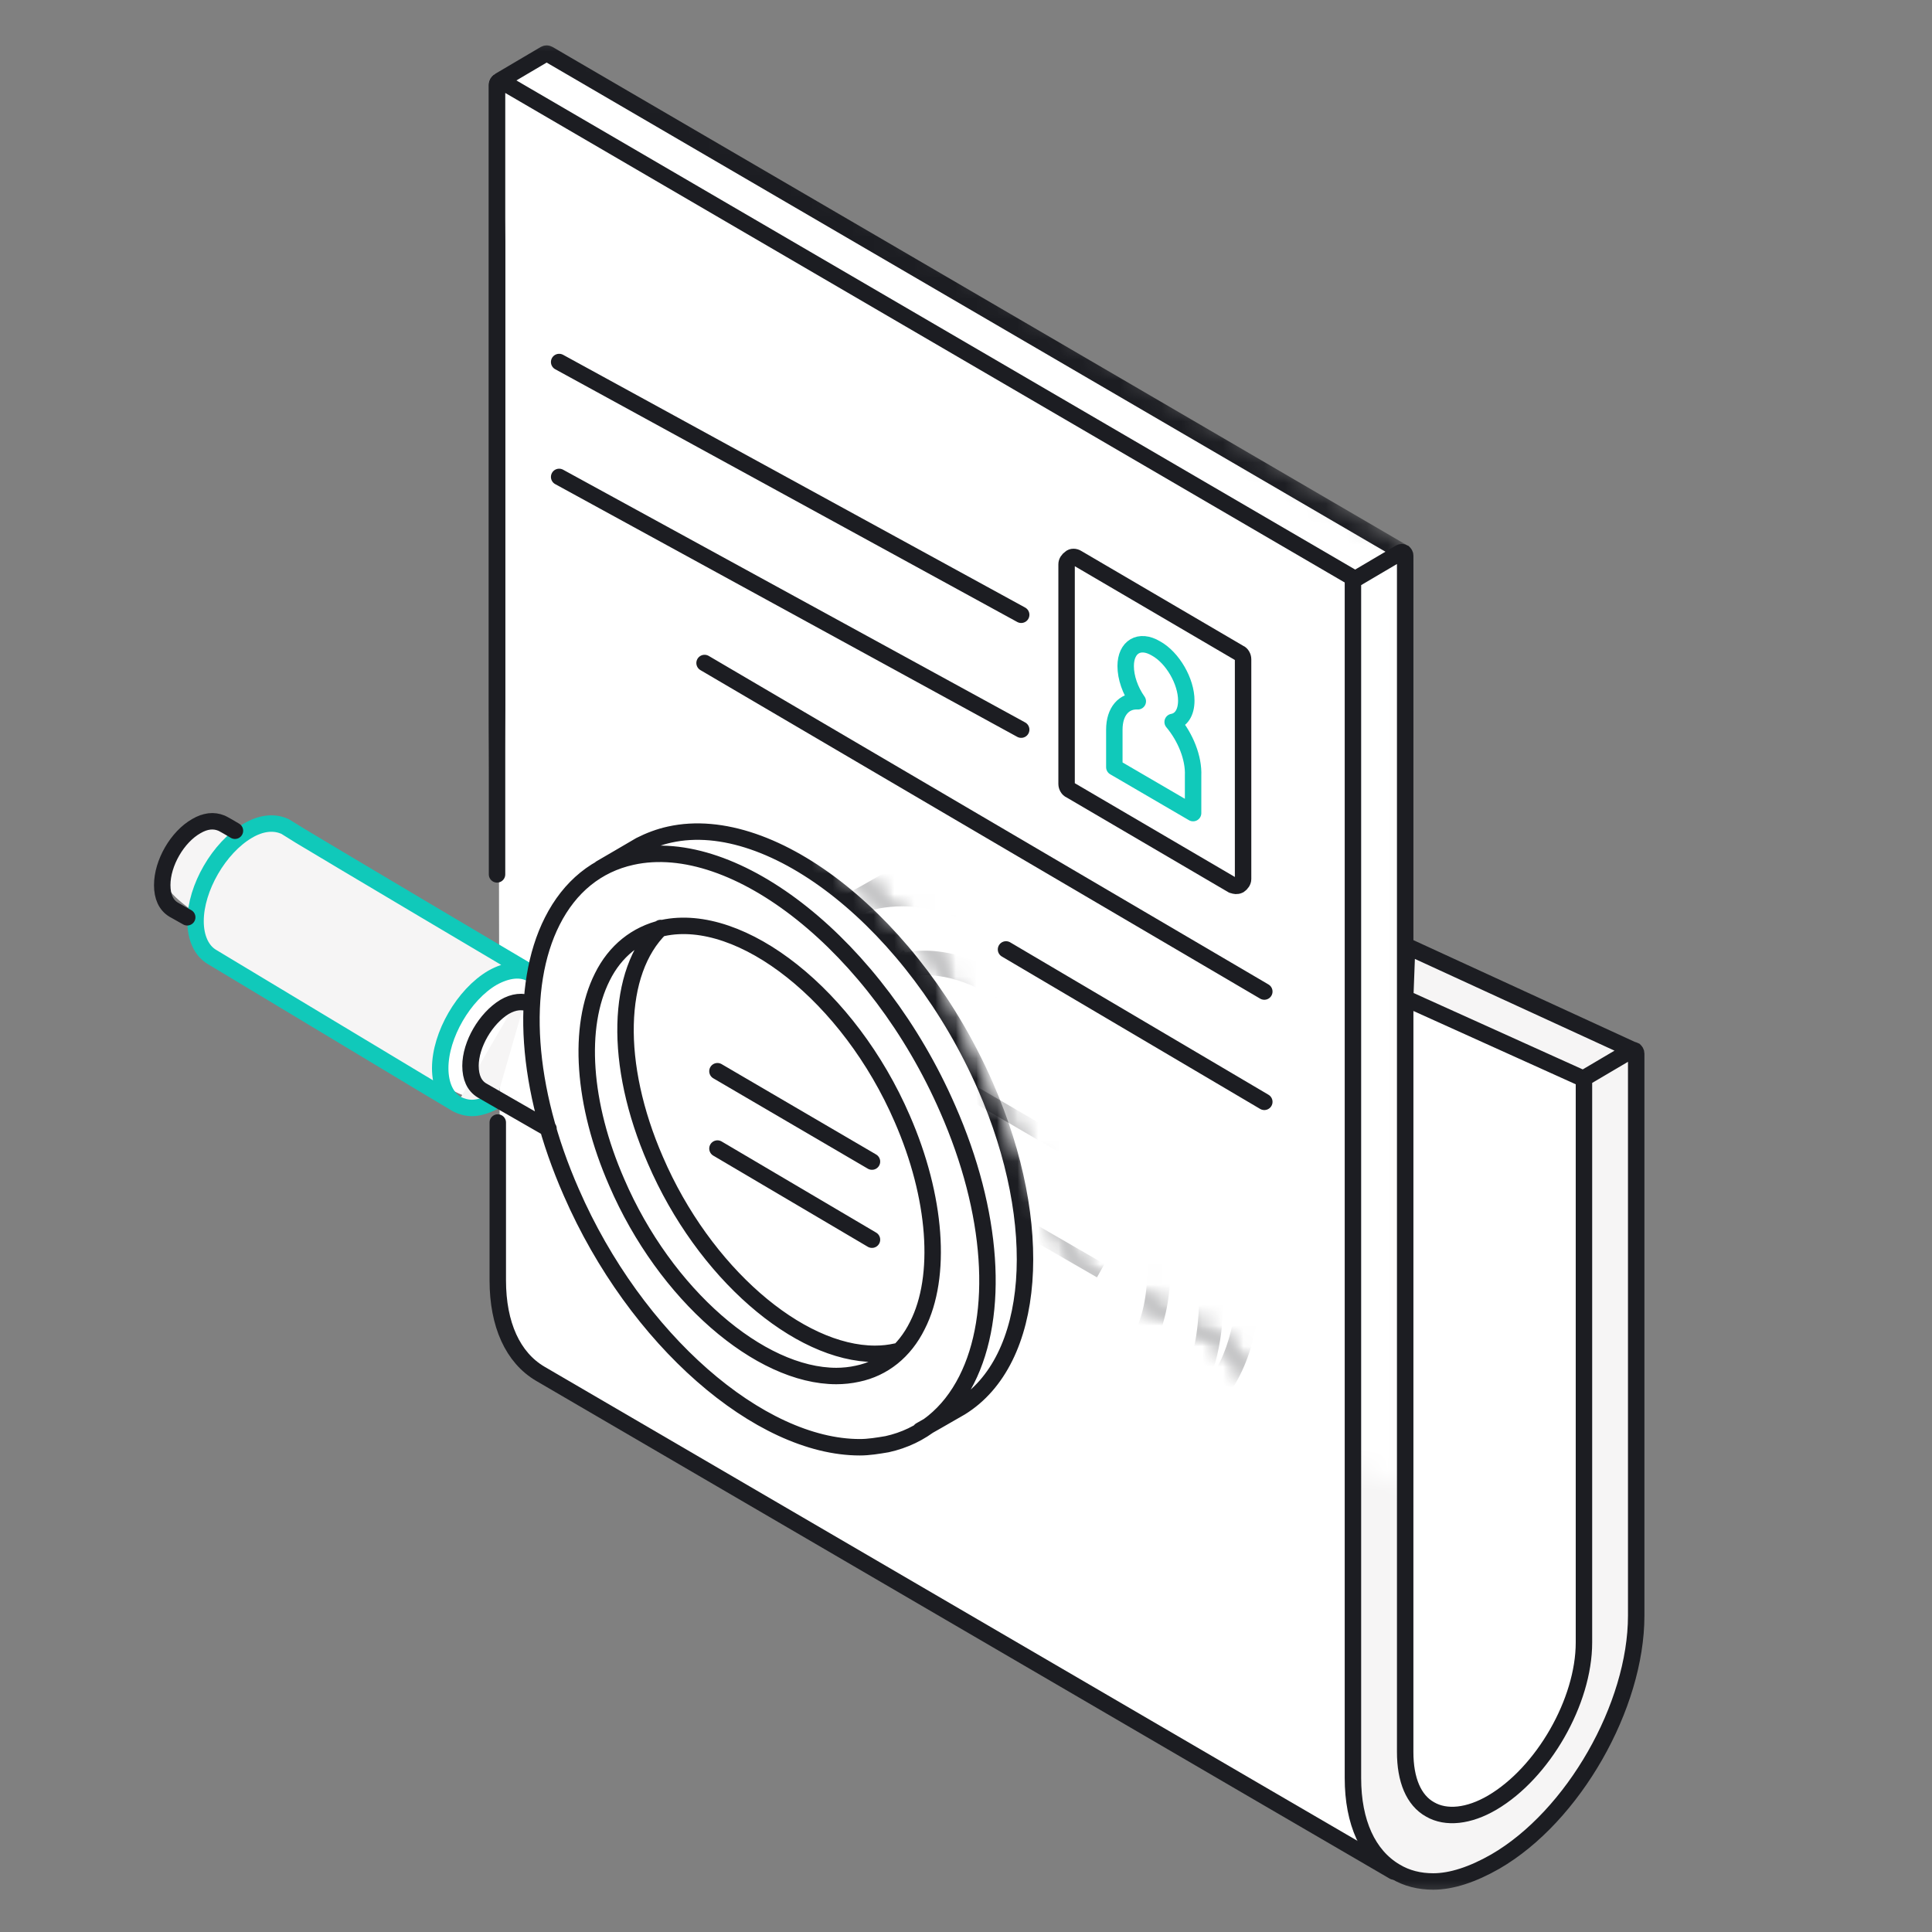<svg width="94" height="94" viewBox="0 0 94 94" fill="none" xmlns="http://www.w3.org/2000/svg">
<rect x="0" y="0" width="94" height="94" fill="#808080" stroke="none"/>
<mask id="mask0_10_2" style="mask-type:luminance" maskUnits="userSpaceOnUse" x="6" y="1" width="82" height="92">
<path d="M88 1.5H6V92.5H88V1.5Z" fill="white"/>
</mask>
<g mask="url(#mask0_10_2)">
<path d="M68.49 45.964V48.858L76.901 52.536L79.444 50.971L68.49 45.964Z" fill="#F6F5F5"/>
<path d="M11.425 40.037L9.28 44.255C8.082 43.362 7.762 42.91 8.197 41.917L8.86 40.566C9.698 39.182 10.595 39.541 11.425 40.037Z" fill="#F6F5F5"/>
<path d="M76.963 52.614C76.963 52.614 77.674 74.935 77.546 77.167C77.418 79.398 76.825 86.145 73.626 88.473C71.323 90.123 66.575 88.583 65.807 85.123C65.072 81.662 65.583 47.252 65.583 47.252L76.963 52.614Z" fill="white"/>
<path d="M23.173 53.488L25.743 47.193C24.162 46.931 23.38 47.097 22.432 48.587C21.091 51.366 20.51 52.834 23.173 53.488Z" fill="white"/>
<path d="M24.293 3.94L66.083 28.42V84.946C66.083 84.946 65.899 86.958 66.23 88.076C66.599 89.157 67.778 91.057 67.778 91.057L29.047 68.477C29.047 68.477 24.698 66.353 24.44 64.303C24.182 62.291 24.293 3.94 24.293 3.94Z" fill="white"/>
<path d="M67.815 91.057C67.41 90.834 27.499 67.545 26.283 66.837C24.956 66.055 24.219 64.453 24.219 62.291V54.615" stroke="#1C1D22" stroke-width="0.8" stroke-miterlimit="10" stroke-linecap="round" stroke-linejoin="round"/>
<path d="M24.183 42.542V4.126C24.183 4.051 24.22 4.014 24.256 3.977C24.33 3.94 24.367 3.94 24.441 3.977L65.973 28.197" stroke="#1C1D22" stroke-width="0.8" stroke-miterlimit="10" stroke-linecap="round" stroke-linejoin="round"/>
<path d="M72.754 90.573C76.55 88.375 79.608 83.009 79.608 78.612V51.262C79.608 51.188 79.572 51.15 79.535 51.113C79.461 51.076 79.424 51.076 79.35 51.113L77.139 52.417C77.066 52.454 77.066 52.529 77.066 52.566V79.916C77.066 82.785 75.076 86.251 72.606 87.704C71.464 88.375 70.359 88.486 69.585 88.039C68.774 87.592 68.368 86.586 68.368 85.245V48.569V27.042C68.368 26.968 68.332 26.93 68.295 26.893C68.221 26.856 68.184 26.856 68.111 26.893L65.899 28.197C65.826 28.234 65.826 28.309 65.826 28.346V86.511C65.826 88.673 66.563 90.275 67.889 91.057C68.442 91.393 69.069 91.542 69.732 91.542C70.617 91.542 71.648 91.206 72.754 90.573Z" fill="#F6F5F5"/>
<path d="M79.463 51.097L68.463 46.042L68.368 48.569M68.368 48.569V85.245C68.368 86.586 68.774 87.592 69.585 88.039C70.359 88.486 71.464 88.375 72.606 87.704C75.076 86.251 77.066 82.785 77.066 79.916V52.566C77.066 52.529 77.066 52.454 77.139 52.417L79.35 51.113C79.424 51.076 79.461 51.076 79.535 51.113C79.572 51.15 79.608 51.188 79.608 51.262V78.612C79.608 83.009 76.55 88.375 72.754 90.573C71.648 91.206 70.617 91.542 69.732 91.542C69.069 91.542 68.442 91.393 67.889 91.057C66.563 90.275 65.826 88.673 65.826 86.511V28.346C65.826 28.309 65.826 28.234 65.899 28.197L68.111 26.893C68.184 26.856 68.221 26.856 68.295 26.893C68.332 26.93 68.368 26.968 68.368 27.042V48.569ZM68.368 48.569L76.89 52.417" stroke="#1C1D22" stroke-width="0.8" stroke-miterlimit="10"/>
<path d="M25.913 47.387C17.916 42.654 13.863 40.232 13.826 40.195C13.31 39.972 12.684 40.046 12.057 40.419C10.657 41.239 9.514 43.213 9.514 44.816C9.514 45.635 9.809 46.269 10.325 46.567C10.767 46.828 22.081 53.647 22.228 53.721M24.145 53.535C23.739 53.758 23.334 53.907 22.965 53.907C22.707 53.907 22.449 53.833 22.228 53.721C21.712 53.423 21.418 52.79 21.418 51.97C21.418 50.368 22.56 48.393 23.96 47.573C24.697 47.163 25.398 47.089 25.913 47.424" fill="#F6F5F5"/>
<path d="M25.913 47.387C17.916 42.654 13.863 40.232 13.826 40.195C13.31 39.972 12.684 40.046 12.057 40.419C10.657 41.239 9.514 43.213 9.514 44.816C9.514 45.635 9.809 46.269 10.325 46.567C10.767 46.828 22.081 53.647 22.228 53.721M22.228 53.721C22.449 53.833 22.707 53.907 22.965 53.907C23.334 53.907 23.739 53.758 24.145 53.535M22.228 53.721C21.712 53.423 21.418 52.79 21.418 51.97C21.418 50.368 22.56 48.393 23.96 47.573C24.697 47.163 25.398 47.089 25.913 47.424" stroke="#10C9BA" stroke-width="0.8" stroke-miterlimit="10"/>
<path d="M25.766 48.84C25.434 48.691 24.992 48.728 24.55 48.989C23.629 49.548 22.892 50.815 22.892 51.858C22.892 52.417 23.076 52.827 23.444 53.051L26.687 54.914M9.109 44.63L8.446 44.257C8.077 44.033 7.893 43.623 7.893 43.065C7.893 41.984 8.63 40.717 9.551 40.195C9.993 39.934 10.399 39.897 10.767 40.046C10.767 40.046 10.804 40.046 11.431 40.419M29.23 42.245C29.304 42.208 30.889 41.276 31.146 41.127C31.589 40.903 32.068 40.717 32.584 40.605C37.633 39.487 44.524 45.002 47.951 52.864C50.899 59.609 50.42 66.204 46.735 68.477C46.219 68.775 44.855 69.558 44.782 69.595M43.602 65.757C43.271 65.831 42.939 65.869 42.571 65.869C38.849 65.869 34.242 61.919 31.884 56.441C29.857 51.784 29.967 47.275 32.142 45.151M41.834 70.415C36.969 70.415 30.925 65.198 27.793 58.006C25.582 52.976 25.25 48.02 26.872 44.816C27.719 43.139 29.046 42.058 30.741 41.686C35.79 40.568 42.681 46.083 46.108 53.945C48.32 58.975 48.651 63.931 47.03 67.135C46.182 68.812 44.855 69.893 43.16 70.266C42.718 70.34 42.276 70.415 41.834 70.415ZM40.691 66.949C36.969 66.949 32.363 62.999 30.004 57.522C28.346 53.721 28.088 49.958 29.304 47.536C29.93 46.269 30.962 45.449 32.252 45.151C36.085 44.331 41.318 48.467 43.897 54.429C45.556 58.23 45.85 62.105 44.634 64.49C44.008 65.757 42.976 66.577 41.723 66.837C41.391 66.912 41.023 66.949 40.691 66.949Z" stroke="#1C1D22" stroke-width="0.8" stroke-miterlimit="10" stroke-linecap="round" stroke-linejoin="round"/>
<mask id="mask1_10_2" style="mask-type:luminance" maskUnits="userSpaceOnUse" x="8" y="-11" width="61" height="84">
<path d="M68.625 26.595L68.293 72.352L63.724 70.414L59.67 65.421L52.3 61.509L45.371 46.194L38.075 39.301L29.857 29.724L19.944 40.195L11.431 59.608L8.814 -10.853L68.625 26.595Z" fill="white"/>
</mask>
<g mask="url(#mask1_10_2)">
<path d="M24.33 3.79L26.614 2.784L68.073 26.855V83.381C68.073 83.381 67.889 85.393 68.221 86.511C68.552 87.629 69.768 89.492 69.768 89.492L31.037 66.911C31.037 66.911 26.688 64.787 26.43 62.738C26.172 60.689 24.33 3.79 24.33 3.79Z" fill="white"/>
<path d="M67.815 91.057C67.41 90.834 27.499 67.545 26.283 66.837C24.956 66.055 24.219 64.453 24.219 62.291V48.728H24.588V62.291C24.588 64.303 25.251 65.831 26.467 66.539C27.683 67.247 67.594 90.536 67.999 90.759L67.815 91.057Z" fill="#1C1D22" stroke="#1C1D22" stroke-width="0.8" stroke-miterlimit="10"/>
<path d="M24.183 42.542V4.126C24.183 4.051 24.22 4.014 24.257 3.977C24.33 3.939 24.367 3.939 24.441 3.977L65.973 28.197" stroke="#1C1D22" stroke-width="0.8" stroke-miterlimit="10"/>
<path d="M24.293 3.939L26.504 2.635C26.578 2.598 26.615 2.598 26.689 2.635L68.221 26.855" stroke="#1C1D22" stroke-width="0.8" stroke-miterlimit="10"/>
<path d="M72.754 90.573C76.55 88.374 79.608 83.009 79.608 78.612V51.262C79.608 51.187 79.571 51.15 79.535 51.113C79.461 51.075 79.424 51.075 79.35 51.113L77.139 52.417C77.066 52.454 77.066 52.529 77.066 52.566V79.916C77.066 82.785 75.076 86.25 72.606 87.704C71.464 88.374 70.358 88.486 69.585 88.039C68.774 87.592 68.368 86.586 68.368 85.244V27.042C68.368 26.967 68.332 26.93 68.295 26.893C68.221 26.855 68.184 26.855 68.11 26.893L65.899 28.197C65.826 28.234 65.826 28.309 65.826 28.346V86.511C65.826 88.672 66.563 90.275 67.889 91.057C68.442 91.392 69.069 91.541 69.732 91.541C70.616 91.541 71.648 91.206 72.754 90.573Z" stroke="#1C1D22" stroke-width="0.8" stroke-miterlimit="10"/>
<path d="M29.263 60.34L61.684 79.424L61.498 79.746L29.077 60.662L29.263 60.34Z" fill="#1C1D22" stroke="#1C1D22" stroke-width="0.8" stroke-miterlimit="10"/>
<path d="M29.257 63.803L61.678 82.887L61.492 83.209L29.072 64.125L29.257 63.803Z" fill="#1C1D22" stroke="#1C1D22" stroke-width="0.8" stroke-miterlimit="10"/>
<path d="M46.022 57.053L53.737 61.501L53.372 62.149L45.657 57.7L46.022 57.053Z" fill="#1C1D22"/>
<path d="M46.05 52.011L53.777 56.513L53.409 57.159L45.682 52.657L46.05 52.011Z" fill="#1C1D22"/>
<path d="M22.894 46.753L22.267 46.38C21.936 46.194 21.751 45.784 21.751 45.262C21.751 44.219 22.451 43.027 23.336 42.505C23.741 42.281 24.147 42.207 24.478 42.356C24.478 42.356 24.515 42.356 25.105 42.729L24.921 43.064C24.589 42.878 24.331 42.729 24.294 42.691C24.073 42.617 23.815 42.654 23.483 42.84C22.709 43.288 22.083 44.368 22.083 45.262C22.083 45.635 22.193 45.933 22.415 46.082L23.041 46.455L22.894 46.753Z" fill="#1C1D22" stroke="#1C1D22" stroke-width="0.8" stroke-miterlimit="10"/>
<path d="M34.871 55.062C34.76 54.988 23.926 48.541 23.52 48.318C23.041 48.02 22.747 47.423 22.747 46.641C22.747 45.113 23.815 43.213 25.142 42.43C25.768 42.058 26.358 41.983 26.837 42.207C26.874 42.207 30.743 44.517 38.372 49.063L38.188 49.398C38.077 49.324 26.837 42.654 26.69 42.58C26.321 42.43 25.842 42.505 25.326 42.803C24.11 43.511 23.115 45.262 23.115 46.678C23.115 47.312 23.336 47.796 23.705 48.02C24.11 48.243 34.981 54.69 35.092 54.764L34.871 55.062Z" fill="#10C9BA" stroke="#10C9BA" stroke-width="0.8" stroke-miterlimit="10"/>
<path d="M35.571 55.248C35.312 55.248 35.091 55.174 34.87 55.062C34.391 54.764 34.096 54.168 34.096 53.385C34.096 51.857 35.165 49.957 36.492 49.175C37.192 48.765 37.855 48.727 38.334 49.026L38.15 49.361C37.782 49.137 37.229 49.175 36.676 49.51C35.46 50.218 34.465 51.969 34.465 53.385C34.465 54.019 34.686 54.503 35.054 54.727C35.423 54.95 35.939 54.876 36.529 54.578L36.713 54.913C36.307 55.136 35.939 55.248 35.571 55.248Z" fill="#10C9BA" stroke="#10C9BA" stroke-width="0.8" stroke-miterlimit="10"/>
<path d="M38.777 56.105L35.682 54.317C35.35 54.13 35.166 53.721 35.166 53.199C35.166 52.156 35.866 50.963 36.75 50.442C37.156 50.181 37.561 50.144 37.893 50.292L37.745 50.628C37.524 50.516 37.23 50.591 36.935 50.777C36.161 51.224 35.534 52.305 35.534 53.199C35.534 53.572 35.645 53.87 35.866 54.019L38.962 55.807L38.777 56.105Z" fill="#1C1D22" stroke="#1C1D22" stroke-width="0.8" stroke-miterlimit="10"/>
<path d="M57.939 69.035C61.44 66.837 61.919 60.577 59.082 54.13C55.802 46.641 49.242 41.387 44.415 42.43C43.936 42.542 43.457 42.691 43.051 42.915C42.793 43.064 41.282 43.921 41.209 43.958L41.393 44.294C41.393 44.294 42.977 43.362 43.235 43.25C43.641 43.027 44.046 42.877 44.525 42.766C49.169 41.76 55.581 46.902 58.787 54.242C61.514 60.502 61.109 66.576 57.792 68.663C57.313 68.961 55.986 69.706 55.949 69.706L56.134 70.041C56.134 70.041 57.46 69.333 57.939 69.035ZM54.881 66.427L54.807 66.054C51.343 66.799 46.442 62.85 44.046 57.41C42.167 53.124 42.24 48.951 44.194 47.051L43.936 46.79C41.872 48.802 41.761 53.124 43.715 57.559C45.999 62.775 50.385 66.539 53.923 66.539C54.254 66.539 54.549 66.501 54.881 66.427Z" fill="#1C1D22" stroke="#1C1D22" stroke-width="0.8" stroke-miterlimit="10"/>
<path d="M54.475 70.712C56.096 70.377 57.349 69.333 58.16 67.731C59.708 64.638 59.376 59.944 57.276 55.137C53.996 47.647 47.399 42.393 42.608 43.437C40.987 43.772 39.734 44.815 38.923 46.418C37.376 49.51 37.707 54.205 39.808 59.012C42.793 65.868 48.578 70.824 53.185 70.824C53.627 70.861 54.069 70.824 54.475 70.712ZM56.944 55.286C58.971 59.906 59.303 64.601 57.828 67.545C57.091 69.035 55.875 70.004 54.364 70.34C53.959 70.414 53.553 70.451 53.148 70.451C48.652 70.451 43.051 65.57 40.102 58.863C38.076 54.242 37.744 49.547 39.218 46.604C39.955 45.113 41.171 44.145 42.682 43.809C43.087 43.735 43.493 43.697 43.898 43.697C48.394 43.697 53.996 48.579 56.944 55.286ZM53.075 67.433C54.291 67.172 55.249 66.39 55.838 65.197C56.981 62.887 56.723 59.198 55.138 55.584C52.669 49.92 47.657 45.97 44.046 46.753C42.83 47.014 41.835 47.796 41.245 49.026C40.066 51.373 40.324 54.913 41.908 58.565C44.193 63.782 48.578 67.545 52.116 67.545C52.448 67.545 52.78 67.508 53.075 67.433ZM54.843 55.77C56.391 59.31 56.649 62.85 55.544 65.048C54.991 66.129 54.106 66.837 53.001 67.098C49.537 67.843 44.635 63.893 42.24 58.453C40.729 54.988 40.471 51.448 41.577 49.249C42.129 48.132 43.014 47.424 44.156 47.163C44.451 47.088 44.746 47.051 45.078 47.051C48.431 47.051 52.632 50.703 54.843 55.77Z" fill="#1C1D22" stroke="#1C1D22" stroke-width="0.8" stroke-miterlimit="10"/>
</g>
<mask id="mask2_10_2" style="mask-type:luminance" maskUnits="userSpaceOnUse" x="8" y="-11" width="61" height="84">
<path d="M68.625 26.595L68.293 72.352L63.724 70.414L59.67 65.421L52.3 61.509L45.371 46.194L38.075 39.301L29.857 29.724L19.944 40.195L11.431 59.608L8.814 -10.853L68.625 26.595Z" fill="white"/>
</mask>
<g mask="url(#mask2_10_2)">
<path d="M60.112 43.101C60.186 43.101 60.223 43.101 60.297 43.064C60.407 42.99 60.481 42.878 60.481 42.766V32.072C60.481 31.96 60.407 31.811 60.297 31.774L52.41 27.153C52.3 27.079 52.152 27.079 52.079 27.153C51.968 27.228 51.894 27.34 51.894 27.451V38.146C51.894 38.257 51.968 38.406 52.079 38.444L59.965 43.064C60.002 43.064 60.075 43.101 60.112 43.101Z" stroke="#1C1D22" stroke-width="0.8" stroke-miterlimit="10" stroke-linecap="round" stroke-linejoin="round"/>
</g>
<mask id="mask3_10_2" style="mask-type:luminance" maskUnits="userSpaceOnUse" x="8" y="-11" width="61" height="84">
<path d="M68.625 26.595L68.293 72.352L63.724 70.414L59.67 65.421L52.3 61.509L45.371 46.194L38.075 39.301L29.857 29.724L19.944 40.195L11.431 59.608L8.814 -10.853L68.625 26.595Z" fill="white"/>
</mask>
<g mask="url(#mask3_10_2)">
<path d="M57.054 35.127C57.46 35.053 57.718 34.68 57.718 34.084C57.718 33.152 57.054 31.997 56.243 31.55C55.433 31.066 54.769 31.476 54.769 32.407C54.769 32.966 54.99 33.599 55.359 34.121C54.696 34.084 54.217 34.606 54.217 35.5V37.326L58.049 39.561V37.736C58.086 36.879 57.681 35.873 57.054 35.127Z" stroke="#10C9BA" stroke-width="0.8" stroke-miterlimit="10" stroke-linecap="round" stroke-linejoin="round"/>
</g>
<mask id="mask4_10_2" style="mask-type:luminance" maskUnits="userSpaceOnUse" x="8" y="-11" width="61" height="84">
<path d="M68.625 26.595L68.293 72.352L63.724 70.414L59.67 65.421L52.3 61.509L45.371 46.194L38.075 39.301L29.857 29.724L19.944 40.195L11.431 59.608L8.814 -10.853L68.625 26.595Z" fill="white"/>
</mask>
<g mask="url(#mask4_10_2)">
<path d="M51.231 68.365H64.719V45.151L35.09 37.475L51.231 68.365Z" fill="white"/>
</g>
<path d="M42.425 60.316L34.907 55.882" stroke="#1C1D22" stroke-width="0.8" stroke-miterlimit="10" stroke-linecap="round" stroke-linejoin="round"/>
<path d="M61.514 53.609L48.947 46.194" stroke="#1C1D22" stroke-width="0.8" stroke-miterlimit="10" stroke-linecap="round" stroke-linejoin="round"/>
<path d="M61.514 48.243L34.28 32.258" stroke="#1C1D22" stroke-width="0.8" stroke-miterlimit="10" stroke-linecap="round" stroke-linejoin="round"/>
<path d="M49.685 35.5L27.205 23.204" stroke="#1C1D22" stroke-width="0.8" stroke-miterlimit="10" stroke-linecap="round" stroke-linejoin="round"/>
<path d="M49.685 29.911L27.205 17.614" stroke="#1C1D22" stroke-width="0.8" stroke-miterlimit="10" stroke-linecap="round" stroke-linejoin="round"/>
<path d="M42.425 56.516L34.907 52.119" stroke="#1C1D22" stroke-width="0.8" stroke-miterlimit="10" stroke-linecap="round" stroke-linejoin="round"/>
</g>
</svg>
